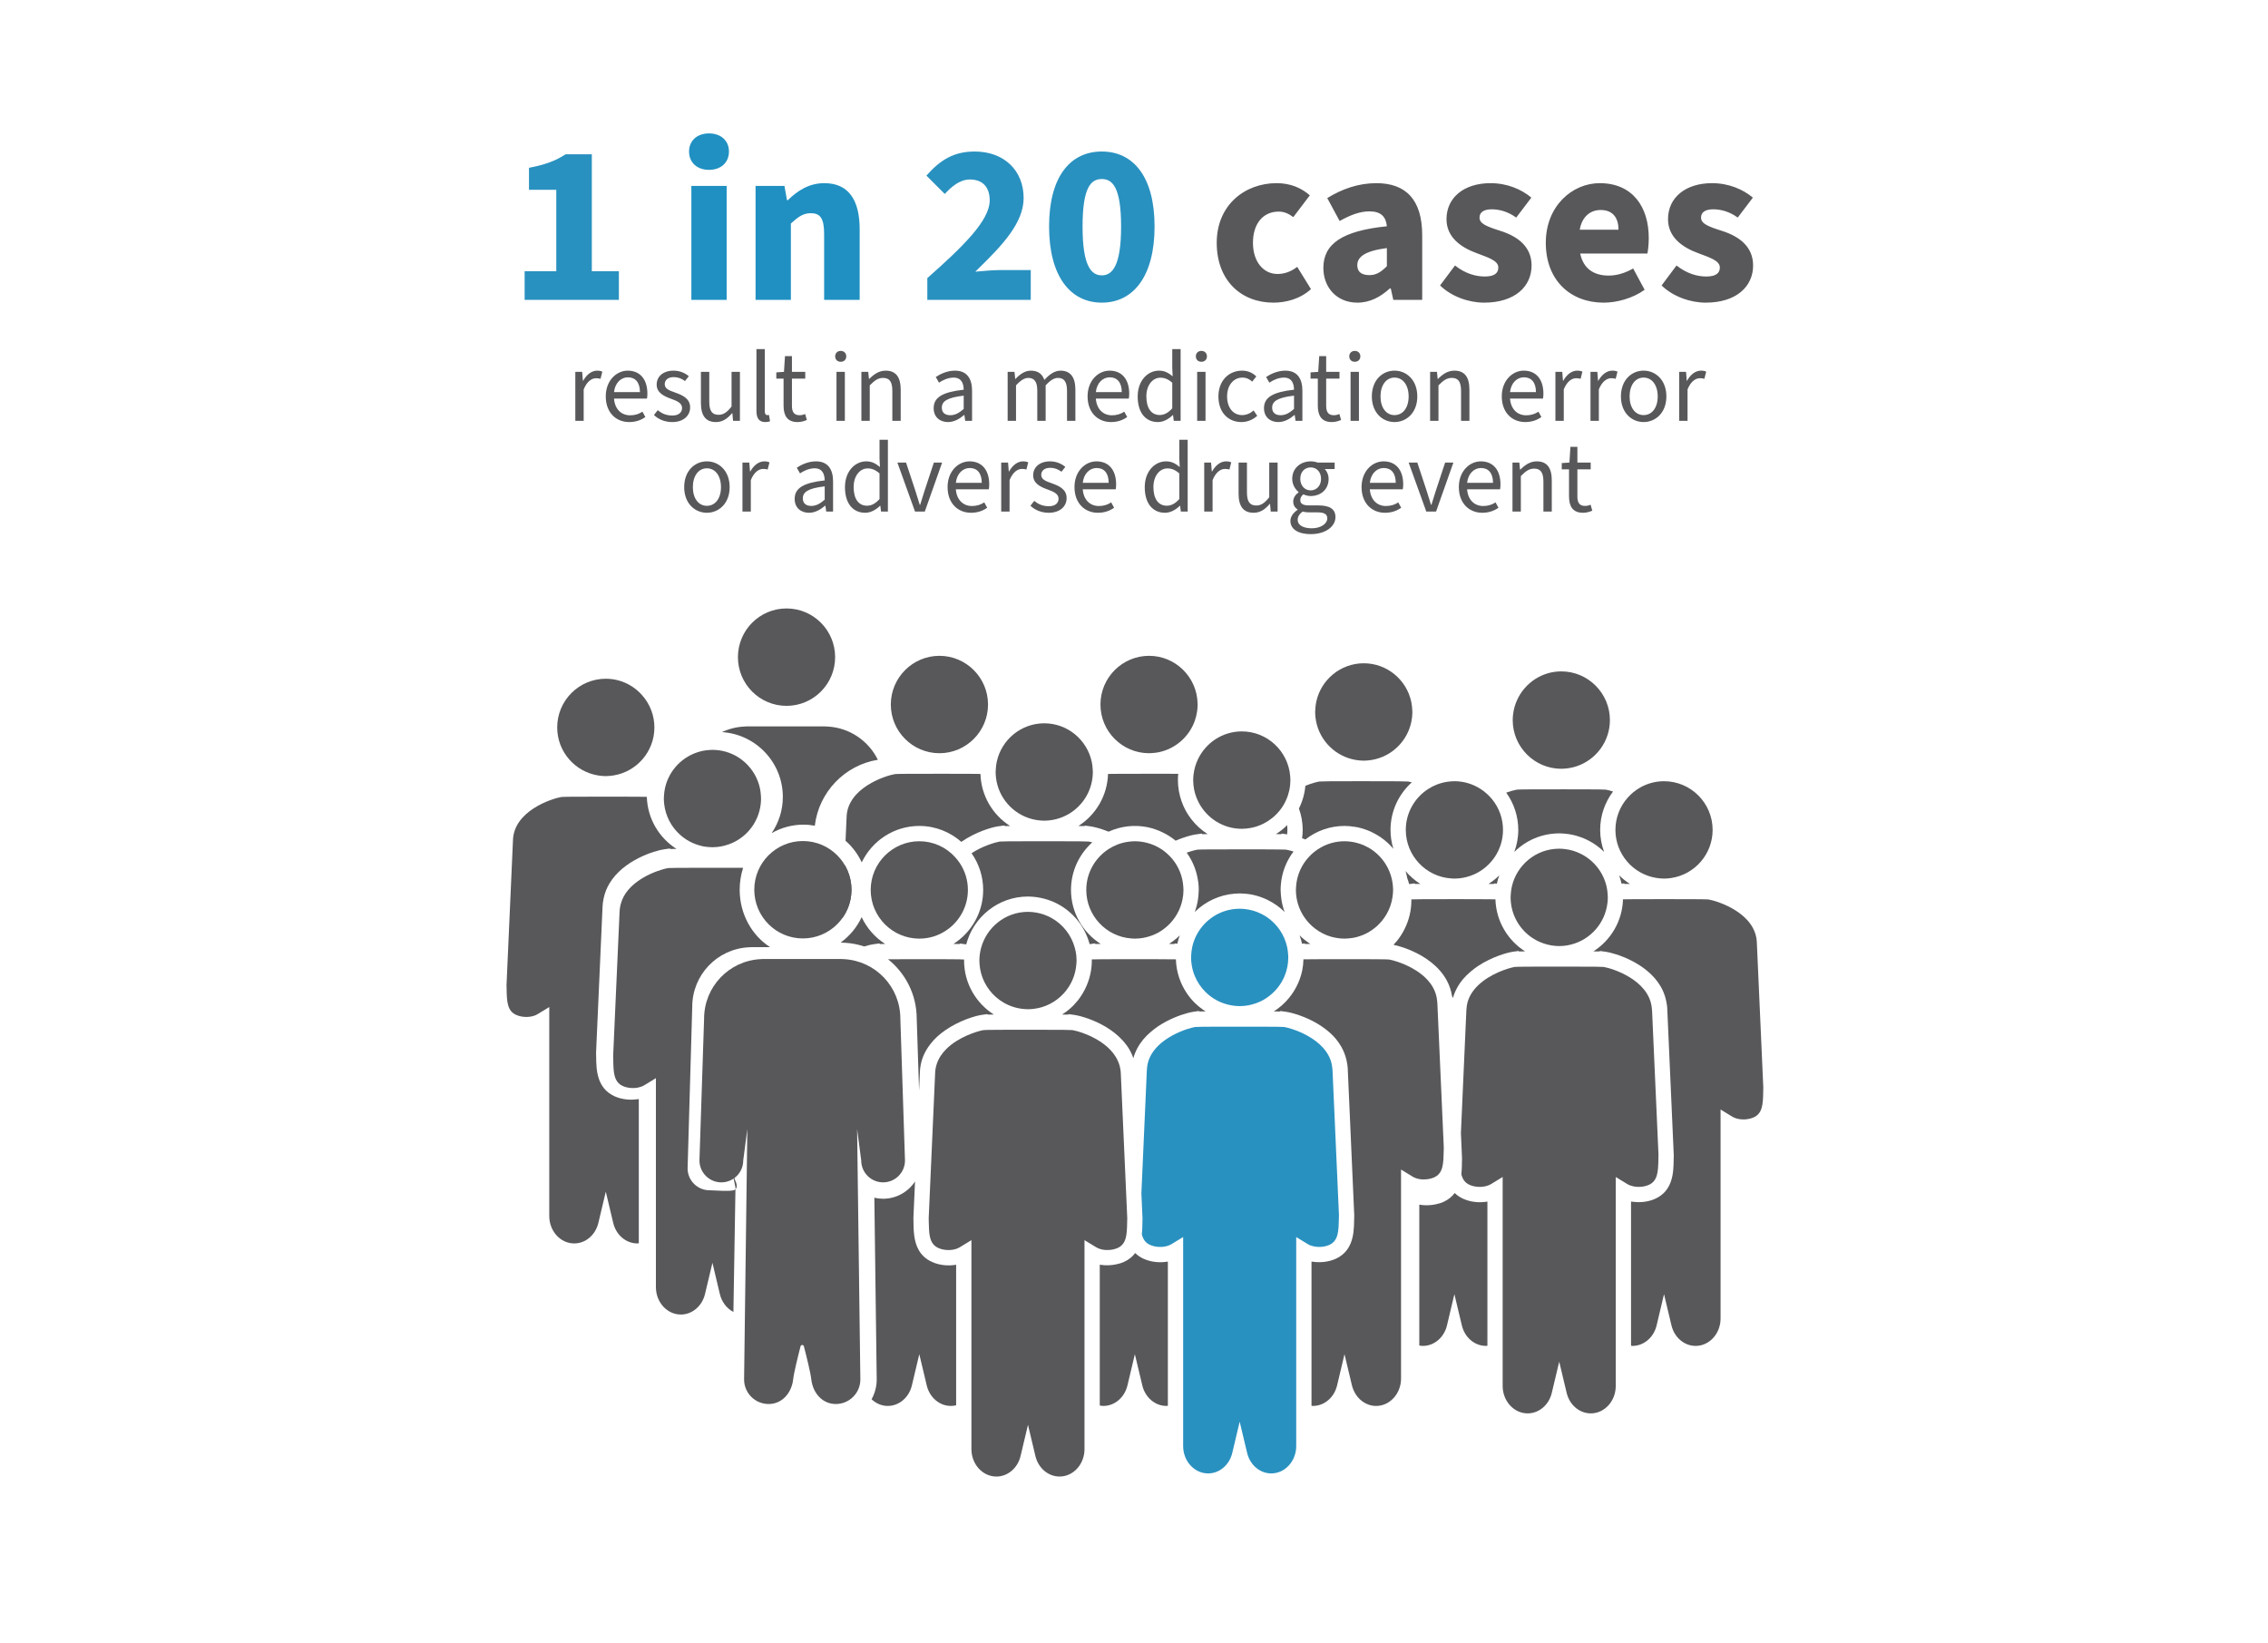<svg width="900" height="652" viewBox="0 0 900 652" xmlns="http://www.w3.org/2000/svg" xmlns:xlink="http://www.w3.org/1999/xlink"><title>Artboard Copy</title><desc>Created with Sketch.</desc><defs><path id="a" d="M.545.414h126.05v73.357h-126.05z"/></defs><g fill="none"><path fill="#fff" d="M0 0h900v652h-900z"/><g><path d="M290.696 334.436c-1.038.473-2.125.857-3.255 1.143-.928.237-1.87.42-2.842.513l-.216.016-.298.016c-.455.028-.909.066-1.373.066-.462 0-.909-.038-1.361-.067l-.299-.016c-.724-.056-1.445-.157-2.158-.296-.306-.066-.602-.154-.903-.23-3.028-.766-5.823-2.262-8.141-4.356-3.5-3.141-5.732-7.451-6.279-12.122-.083-.734-.139-1.476-.139-2.232 0-.35.031-.688.052-1.036.055-1.031.18-2.055.389-3.042 1.571-7.229 7.127-12.931 14.313-14.687l.494-.125c.831-.177 1.69-.295 2.555-.357l.464-.025c.335-.017.672-.053 1.014-.053.525 0 1.039.039 1.555.08l.466.031c8.323.871 15.074 7.056 16.823 15.099.218 1.002.337 2.033.397 3.082.016.345.05.685.05 1.034 0 .759-.053 1.505-.139 2.238-.776 6.715-5.014 12.53-11.166 15.329" fill="#58585B"/><g transform="translate(201 236) translate(278.429)"><mask id="b"><use xlink:href="#a"/></mask><path d="M38.33 69.443c2.188-.766 4.039-1.218 5.127-1.368l2.5-.348.078.245c.58-.011 1.287-.019 2.168-.028-6.881-4.378-11.505-11.972-11.766-20.663-2.049-.047-6.635-.063-16.281-.063-12.73 0-16.669.027-17.553.121l-.179.019c-.295.052-.586.114-.878.185-.218 1.403-.553 2.784-1.002 4.13 3.875-2.296 8.299-3.511 12.804-3.514 12.571 0 23.005 9.234 24.981 21.285m-18.174-30.379c10.632 0 19.279-8.668 19.279-19.324 0-10.655-8.647-19.326-19.279-19.326-10.636 0-19.288 8.671-19.288 19.326 0 10.655 8.652 19.324 19.288 19.324m83.188 8.154c-9.655 0-14.246.014-16.295.064-.255 8.691-4.884 16.285-11.762 20.665 1.053.006 1.867.019 2.494.028l.1-.188 2.16.288c1.492.207 4.188.884 7.241 2.116 8.813-4.024 19.155-2.632 26.591 3.58 3.417-1.481 6.447-2.265 7.978-2.476l2.492-.351.085.246c.578-.009 1.285-.019 2.166-.024-7.08-4.513-11.803-12.418-11.803-21.428 0-.846.045-1.68.121-2.506-2.654-.013-6.364-.014-11.569-.014m0-8.154c10.627 0 19.279-8.668 19.279-19.324 0-10.655-8.652-19.326-19.279-19.326-10.639 0-19.293 8.671-19.293 19.326 0 10.655 8.654 19.324 19.293 19.324" fill="#58585B" mask="url(#b)"/></g><path d="M542.907 309.992h-3.472c-.904 0-1.773 0-2.592.003-8.52.005-12.382.027-13.213.119l-.185.019c-1.066.188-3.1.734-5.439 1.677-.277 3.139-1.144 6.197-2.553 9.017.947 2.66 1.489 5.508 1.489 8.489 0 1.119-.096 2.213-.24 3.298.425.152.862.323 1.304.497 4.429-3.478 9.901-5.37 15.533-5.37 1.404 0 2.768.144 4.113.365.324.053.655.083.976.147 1.016.216 2.017.497 3 .837.735.248 1.459.527 2.163.842.279.122.539.26.815.395 3.205 1.567 6.039 3.776 8.315 6.483-.748-2.428-1.127-4.955-1.127-7.494 0-7.497 3.277-14.226 8.451-18.878-.528-.138-1.005-.249-1.348-.307l-.172-.017c-.839-.091-4.699-.114-13.219-.119-.823-.003-1.687-.003-2.599-.003m-6.458-8.766c.998.251 2.014.434 3.056.527l.299.016c.453.031.912.071 1.371.071.462 0 .914-.039 1.365-.072l.296-.014c1.031-.092 2.056-.268 3.058-.525 7.649-1.94 13.497-8.459 14.426-16.478.083-.735.135-1.476.135-2.234 0-.35-.025-.69-.049-1.033-.049-1.024-.18-2.042-.392-3.045-1.868-8.704-9.6-15.246-18.84-15.246-9.226 0-16.953 6.527-18.837 15.212-.216 1.014-.348 2.044-.395 3.08-.022.345-.056.683-.056 1.034 0 .755.058 1.502.141 2.237.929 8.013 6.77 14.531 14.418 16.472" fill="#58585B"/><path d="M561.348 350.527l.082.245c.724-.014 1.448-.022 2.171-.025-2.197-1.395-4.172-3.116-5.853-5.103.29.911.506 1.848.683 2.804.288.777.542 1.571.755 2.378l2.161-.296v-.002z" fill="#58585B"/><path d="M637.28 313.351l-.155-.016c-.713-.078-3.379-.11-10.892-.119-.928-.003-1.94-.003-3.027-.003l-3.034-.002h-.599c-12.734 0-16.668.03-17.549.121l-.179.022c-.859.147-2.359.538-4.136 1.176 3.105 4.306 4.779 9.478 4.782 14.787 0 3.077-.58 6.016-1.588 8.746 4.586-4.55 10.886-7.368 17.837-7.368.745 0 1.483.047 2.215.111 1.034.091 2.055.235 3.05.448 1.055.223 2.075.533 3.072.881 3.564 1.241 6.803 3.265 9.481 5.923-1.036-2.798-1.569-5.759-1.575-8.741 0-5.721 1.915-10.987 5.111-15.235-1.19-.376-2.179-.621-2.815-.73m-36.835-30c-.103.79-.16 1.588-.165 2.386 0 10.654 8.657 19.32 19.293 19.32l.238-.009c1.013-.017 2.024-.113 3.019-.288 1.02-.172 2.022-.428 2.998-.765 7.567-2.611 13.025-9.801 13.025-18.257 0-10.658-8.652-19.326-19.279-19.326-7.696 0-14.328 4.544-17.422 11.082-.437.928-.813 1.887-1.1 2.886-.279.973-.483 1.967-.608 2.973" fill="#58585B"/><path d="M593.981 350.679c.245-1.146.588-2.252.986-3.334-1.303 1.284-2.74 2.425-4.287 3.401.887.008 1.6.016 2.177.027l.078-.234 1.045.139zm50.553-.152l.083.246c.578-.013 1.29-.02 2.172-.027-1.549-.978-2.986-2.121-4.288-3.406.397 1.082.738 2.188.987 3.332l1.045-.146z" fill="#58585B"/><path d="M678.049 356.93l-.166-.014c-.807-.088-4.147-.116-14.246-.122h-6.055c-7.785.003-11.699.019-13.534.064-.262 8.69-4.889 16.285-11.765 20.663 1.045.006 1.862.016 2.492.031l.092-.194 2.166.293c3.959.549 16.312 4.31 21.856 13.605 1.066 1.787 1.832 3.735 2.271 5.77.262 1.213.455 2.472.481 3.826l.063 1.486 2.487 56.086c-.014.433-.024.867-.027 1.301l-.009.412c-.069 4.893-.174 12.323-7.356 15.563-2.671 1.199-5.839 1.569-8.734 1.18-.276-.033-.564-.036-.829-.088v57.215l.56.064c4.511 0 8.451-3.345 9.588-8.135l2.944-12.406 2.953 12.404c1.139 4.79 5.085 8.136 9.585 8.136 5.456 0 9.898-4.881 9.898-10.879v-82.922l4.607 2.812c2.234 1.368 5.837 1.513 8.545.301 3.393-1.531 3.701-5.005 3.768-10.129l.009-.417c.005-.444.014-.882.03-1.321l-2.549-57.246c-.227-11.876-15.464-16.704-19.125-17.34m-20.85-8.574c.997.166 2.013.27 3.052.276l.08.005c1.006 0 1.98-.1 2.937-.246 9.238-1.426 16.346-9.423 16.346-19.075 0-10.655-8.652-19.321-19.284-19.321-3.371 0-6.547.878-9.306 2.411-.991.547-1.925 1.182-2.801 1.892-.829.677-1.6 1.422-2.307 2.226-3.138 3.522-4.871 8.075-4.871 12.793 0 9.585 7.006 17.538 16.154 19.041" fill="#58585B"/><path d="M637.882 358.325c.083-.732.141-1.476.141-2.234 0-.348-.036-.688-.052-1.031-.05-1.024-.179-2.044-.389-3.047-1.243-5.707-4.995-10.549-10.212-13.174-.991-.503-2.02-.922-3.083-1.246-.998-.298-2.02-.514-3.053-.646-.826-.114-1.66-.176-2.494-.182-9.23 0-16.955 6.527-18.839 15.212-.218 1-.345 2.031-.403 3.083-.016.345-.049.683-.049 1.031 0 .76.053 1.505.139 2.241.665 5.702 3.832 10.812 8.643 13.944 1.776 1.155 3.727 2.008 5.779 2.525.989.252 2.011.436 3.055.528l.293.016c.461.031.912.067 1.379.067.459 0 .909-.036 1.364-.067l.296-.016.585-.06c.834-.102 1.66-.259 2.476-.466 7.652-1.939 13.487-8.461 14.418-16.48h.003zm-57.415 30.32c.95-1.121 1.992-2.157 3.116-3.099.948-.809 1.945-1.561 2.983-2.251 5.486-3.61 11.497-5.315 13.882-5.646l2.155-.299.103.201c.625-.013 1.439-.022 2.489-.03-6.879-4.378-11.509-11.973-11.771-20.665-1.345-.03-3.793-.045-8.03-.056l-3.033-.003h-.799l-2.232-.003h-3.837c-10.024.003-14.058.025-15.458.091l.028.447c0 3.984-.948 7.748-2.592 11.108-.839 1.73-1.868 3.361-3.072 4.861-.451.555-.928 1.086-1.426 1.602 1.149.238 2.65.654 4.332 1.238.961.34 1.975.741 3.027 1.207 5.031 2.224 10.713 5.972 13.801 11.743 1.03 1.9 1.726 3.961 2.06 6.096.119.288.251.569.351.871.226-.809.492-1.585.81-2.331.726-1.701 1.682-3.292 2.843-4.729l.27-.353zm.21 87.061c-1.266-.56-2.423-1.339-3.418-2.299-1.05 1.404-2.484 2.633-4.48 3.533-1 .448-2.075.746-3.177.972-1.017.21-2.053.324-3.091.346-1.024.031-2.047-.036-3.056-.201l-.243-.028v55.886c.459.071.918.157 1.403.157 4.508 0 8.444-3.345 9.582-8.135l2.942-12.398 2.959 12.395c1.136 4.792 5.078 8.136 9.585 8.136l.558-.063v-57.213c-3.11.588-6.65.213-9.563-1.088zm9.248-160.82c-.798-.71-1.655-1.354-2.56-1.923-3.058-1.936-6.6-2.966-10.218-2.97-.981.006-1.958.089-2.925.246-1.39.213-2.729.572-4.011 1.069-1.166.448-2.271 1.009-3.313 1.669-5.423 3.425-9.045 9.456-9.045 16.339 0 10.218 7.97 18.589 18.009 19.255.422.028.851.066 1.285.066.589 0 1.168-.034 1.748-.088l.066-.005c1.025-.094 2.02-.288 2.994-.539l.016-.005c1.03-.266 2.03-.608 2.984-1.034 6.751-3.011 11.475-9.782 11.475-17.649.002-4.439-1.531-8.743-4.339-12.183-.658-.809-1.39-1.552-2.166-2.248zm-79.133 16.193c.052-.58.088-1.169.088-1.763 0-.647-.036-1.282-.097-1.911-1.345 1.361-2.842 2.563-4.462 3.583.882.006 1.599.016 2.177.025l.075-.234 2.219.299z" fill="#58585B"/><path d="M294.23 344.361l.664.004c-.887 2.724-1.368 5.649-1.368 8.693 0 9.649 4.825 18.099 12.052 22.775l-7.311-.001c-.437 0-.87.024-1.295.069-12.414.704-22.271 10.983-22.271 23.596l-1.842 64.108c-.003 4.803 3.884 8.699 8.687 8.704 1.625-.002 8.644.629 9.944-.148l.286-.202.073-.067-.808 48.701c-2.603-1.341-4.62-3.9-5.382-7.107l-2.942-12.382-2.951 12.376c-1.147 4.798-5.086 8.141-9.585 8.141-5.459 0-9.898-4.881-9.898-10.878v-82.922l-.832.511-3.034 1.851-.745.455c-.658.403-1.442.688-2.284.873-2.006.445-4.35.282-6.255-.572-2.586-1.169-3.378-3.466-3.638-6.751-.083-1.125-.127-2.254-.132-3.382l-.008-.417-.013-.466-.024-.854.208-4.755 2.122-47.545.135-3.138.086-1.809c.003-.491.077-.948.135-1.415 1.155-9.143 11.353-13.751 16.641-15.335.773-.238 1.558-.436 2.351-.589l.163-.014.517-.034c.564-.024 1.516-.041 3.03-.058 1.97-.014 4.884-.026 9.173-.031l9.169-.001c2.994.005 5.335.008 7.18.017zm-3.501 121.549l.059.159c.871 2.289 2.338 4.543 1.107 5.78l-.046.043.012-.726-1.132-5.256zm-.496-2.305l.496 2.305-.018-.049c-.277-.763-.477-1.527-.478-2.256z" fill="#58585B"/><path d="M654.316 470.158c3.401-1.533 3.705-5.003 3.776-10.129l.006-.418c.006-.445.014-.882.038-1.32l-2.332-52.304-.138-3.132-.082-1.812c-.014-.487-.083-.947-.143-1.414-1.362-10.837-15.483-15.32-18.995-15.925l-.149-.017c-.803-.082-3.925-.111-13.232-.119-.812-.003-1.69-.003-2.599-.003h-3.466c-.914 0-1.792 0-2.602.003-1.138 0-2.172 0-3.135.005l-3.031.006c-1.011.003-2.022.009-3.033.016-2.445.017-3.583.05-4.014.094l-.174.017c-2.422.423-9.801 2.663-14.649 7.464-2.006 1.984-3.575 4.403-4.185 7.321-.125.632-.205 1.287-.24 1.961l-.05.447-.047 1.201-.149 3.309-1.967 44.26.121 2.608.276 6.251.05 1.135-.036 1.301-.008.411c-.006.497-.011 1.027-.028 1.567-.03.961-.082 1.973-.197 3.013.476 1.939 1.398 3.371 3.254 4.205 2.453 1.1 5.68 1.067 7.914.017.21-.102.428-.199.616-.313l2.418-1.48 2.193-1.342v82.926c0 5.997 4.447 10.878 9.908 10.878 4.505 0 8.447-3.346 9.586-8.135l2.948-12.381 2.95 12.378c1.143 4.792 5.08 8.138 9.583 8.138 5.459 0 9.898-4.881 9.898-10.878v-82.922l.834.506 3.027 1.853.746.455c.658.4 1.451.685 2.29.871 2.005.445 4.348.276 6.249-.574" fill="#58585B"/><path d="M372.792 298.886c10.63 0 19.279-8.668 19.279-19.324 0-10.652-8.649-19.323-19.279-19.323-10.636 0-19.292 8.671-19.292 19.323 0 10.655 8.655 19.324 19.292 19.324m89.657 8.158c-.929 0-1.95 0-3.031-.003h-3.439c-9.655 0-14.248.013-16.287.063-.26 8.69-4.889 16.285-11.766 20.665 1.053.009 1.868.019 2.495.031l.092-.191 2.168.29c1.489.205 4.185.882 7.237 2.118 4.856-2.219 10.293-2.835 15.522-1.76 1.03.21 2.019.505 3 .835 1.025.345 2.017.762 2.975 1.235 1.824.882 3.536 1.98 5.1 3.266.986-.428 1.987-.815 3.006-1.163.962-.337 1.94-.633 2.929-.889.813-.204 1.52-.353 2.039-.423l2.492-.348.08.241c.582-.011 1.293-.019 2.174-.024-2.472-1.572-4.657-3.561-6.455-5.875-.813-1.039-1.542-2.139-2.187-3.292-.661-1.212-1.227-2.473-1.687-3.774-.973-2.724-1.473-5.596-1.481-8.487 0-.846.047-1.68.125-2.508-1.392-.002-3.067-.008-5.103-.008m-6.47-8.158c.284 0 .56-.03.846-.044 1.034-.036 2.064-.157 3.077-.361 6.574-1.4 11.953-6.102 14.216-12.429.426-1.201.737-2.455.92-3.751.132-.898.218-1.806.218-2.74l-.025-.561c-.303-10.392-8.812-18.762-19.252-18.762-10.639 0-19.29 8.671-19.29 19.323 0 10.655 8.65 19.324 19.29 19.324" fill="#58585B"/><path d="M466.069 374.596l.072-.235 1.042.139.219-.848c.212-.846.469-1.676.771-2.484-.832.818-1.724 1.564-2.655 2.266-.528.4-1.067.781-1.632 1.133.887.008 1.599.016 2.182.028zm50.624-.097l1.055-.149.082.243c.578-.009 1.284-.019 2.165-.024-1.545-.98-2.983-2.121-4.287-3.404.397 1.08.737 2.19.987 3.334h-.002zm-15.826-37.459h-1.422l-1.611-.003h-1.426c-.945-.003-1.955-.003-3.031-.003h-.597c-12.732 0-16.671.03-17.55.121l-.18.02c-.262.047-.589.121-.956.207-.782.188-1.798.486-2.931.884l-.246.086c2.218 3.086 3.71 6.63 4.368 10.373.108.607.215 1.216.282 1.834.082.853.125 1.708.125 2.582l-.033.674c-.028 1.019-.119 2.033-.27 3.041-.249 1.716-.679 3.403-1.279 5.03 2.139-2.116 4.638-3.837 7.379-5.078 2.638-1.205 5.464-1.945 8.354-2.183.696-.06 1.392-.107 2.1-.107.596 0 1.177.047 1.76.088l.462.025c.972.083 1.928.21 2.865.404l.182.042c.959.207 1.9.48 2.821.788l.248.094c.721.254 1.433.533 2.121.851l.607.29c2.508 1.226 4.799 2.835 6.76 4.784-.597-1.621-1.024-3.298-1.273-5.006-.154-1.008-.246-2.027-.276-3.047l-.036-.69c0-.839.049-1.663.129-2.475.088-.904.218-1.796.4-2.672.76-3.663 2.328-7.11 4.589-10.089-.348-.111-.691-.216-1-.303-.745-.207-1.364-.351-1.813-.428l-.158-.016c-.367-.03-.734-.049-1.1-.053-.994-.025-2.649-.042-5.332-.055-.892-.003-1.897-.008-3.031-.009zm-27.216-29.865c-.102.784-.166 1.577-.166 2.384 0 .646.041 1.284.102 1.912.238 2.436.945 4.803 2.082 6.97 3.218 6.193 9.674 10.439 17.111 10.439l.234-.011c1.014-.014 2.022-.11 3.02-.287.752-.125 1.487-.29 2.199-.502.27-.078.538-.172.803-.266.796-.273 1.563-.6 2.309-.972 1.179-.586 2.295-1.293 3.328-2.108 1.552-1.219 2.915-2.665 4.034-4.304 1.005-1.486 1.801-3.103 2.365-4.806.204-.607.376-1.232.514-1.865.171-.77.304-1.552.378-2.353.061-.611.097-1.226.097-1.848 0-.533-.041-1.058-.083-1.583-.804-9.914-9.103-17.745-19.197-17.745-7.69 0-14.321 4.545-17.42 11.082-.881 1.85-1.458 3.829-1.708 5.862zm-92.716 67.235l2.161.288.324.058c2.84-10.912 12.734-19.002 24.506-19.002 1.05 0 2.085.085 3.111.21l.622.094c1.882.285 3.73.779 5.506 1.469l.486.179c7.274 3.061 12.718 9.32 14.743 16.945l2.158-.301.086.241 2.169-.024c-7.085-4.506-11.807-12.418-11.807-21.428 0-7.497 3.279-14.226 8.447-18.879-.525-.136-1.002-.249-1.346-.307l-.172-.017c-.839-.088-4.694-.114-13.215-.118-.824-.003-1.69-.003-2.6-.003h-3.467c-.909 0-1.779 0-2.6.003-8.522.003-12.381.025-13.207.118l-.188.02c-1.886.329-6.76 1.754-11.114 4.619 3.002 4.262 4.613 9.348 4.611 14.561 0 9.013-4.723 16.923-11.801 21.431 1.044.009 1.862.019 2.492.031l.094-.191v.002zm28.726-49.361c.992.251 2.011.434 3.056.525l.295.016c.455.031.909.071 1.375.071.459 0 .912-.039 1.364-.071l.295-.016c1.033-.091 2.056-.266 3.061-.524 7.652-1.939 13.494-8.458 14.423-16.478.083-.737.139-1.476.139-2.235 0-.348-.034-.69-.052-1.031-.047-1.025-.177-2.044-.389-3.049-1.875-8.699-9.605-15.243-18.842-15.243-9.229 0-16.95 6.525-18.839 15.21-.219.998-.345 2.03-.397 3.082-.022.343-.056.683-.056 1.031 0 .76.06 1.505.139 2.238.929 8.016 6.774 14.531 14.426 16.473z" fill="#58585B"/><path d="M507.113 400.211c-.533.397-1.066.774-1.621 1.133 1.041.006 1.857.014 2.487.03l.094-.191 2.163.29c1.193.165 3.169.635 5.476 1.445 2.176.768 4.284 1.716 6.301 2.835 1.022.569 2.041 1.216 3.034 1.923 1.049.74 2.069 1.545 3.033 2.442.721.674 1.412 1.393 2.055 2.163.726.867 1.37 1.809 1.956 2.796l.299.517c.378.685.715 1.4 1.014 2.149.398.981.721 2.014.959 3.105.262 1.212.455 2.47.483 3.824l.066 1.489.02.469.621 13.991.094 2.111.18 4.05 1.536 34.693.036.766c-.02.522-.028.911-.036 1.304l-.009.414c-.006.908-.031 1.815-.074 2.721-.074 1.39-.226 2.857-.561 4.31-.777 3.379-2.563 6.657-6.715 8.531-2.671 1.194-5.837 1.566-8.737 1.182-.277-.034-.56-.042-.831-.091v57.215l.564.064c4.508 0 8.448-3.346 9.586-8.133l2.945-12.409 1.092 4.585 1.861 7.821c.155.652.373 1.27.629 1.864 1.605 3.765 5.066 6.273 8.955 6.273 5.458 0 9.9-4.882 9.9-10.876v-82.926l4.605 2.818c.854.519 1.908.861 3.033 1.017.984.136 2.02.124 3.033-.027.853-.118 1.69-.35 2.481-.694.207-.091.361-.215.55-.324.18-.102.376-.197.539-.317 1.064-.784 1.694-1.867 2.074-3.223.268-.948.417-2.036.494-3.251.066-1.003.102-2.009.11-3.016l.014-.417c.008-.444.016-.882.031-1.321l-2.318-52.016-.136-3.069-.097-2.161c-.008-.337-.066-.65-.097-.981l-.025-.241c-.585-5.262-4.135-9.053-8.105-11.627-.605-.392-1.213-.748-1.824-1.085-.984-.542-1.992-1.033-3.025-1.475-.994-.422-2.006-.801-3.033-1.136-1.284-.417-2.348-.676-3.019-.793l-.166-.014c-.542-.058-2.224-.092-6.317-.105-1.321-.006-2.892-.013-4.762-.014-.931 0-1.95 0-3.033-.003h-8.896c-1.102.003-2.116.003-3.033.009h-.401c-.976 0-1.853.005-2.632.008-2.304.011-3.818.022-4.77.045-.033 1.448-.188 2.89-.467 4.31-.956 4.655-3.204 8.947-6.481 12.387-.981 1.033-2.045 1.98-3.185 2.835m7.139-47.072c.005 1.9.285 3.79.831 5.61 1.208 3.936 3.636 7.382 6.933 9.846 1.831 1.379 3.892 2.42 6.091 3.072.751.219 1.519.386 2.301.511.298.052.591.107.89.139.705.082 1.426.133 2.161.136l.082.005.809-.039.033-.002c.71-.033 1.406-.1 2.094-.204.298-.049.602-.082.893-.143l.089-.016c.821-.177 1.63-.409 2.422-.691.299-.105.6-.21.889-.324.676-.279 1.335-.582 1.972-.929.219-.118.426-.26.638-.386 3.851-2.304 6.782-5.871 8.298-10.096.428-1.199.745-2.455.926-3.751.13-.897.215-1.807.215-2.74l-.022-.563c-.183-6.129-3.257-11.809-8.288-15.313l-.205-.147-.196-.124c-.881-.578-1.806-1.082-2.766-1.509l-.337-.158c-.862-.356-1.746-.647-2.649-.875l-.429-.11c-1.436-.343-2.906-.519-4.384-.525-3.378 0-6.542.878-9.31 2.411-.987.549-1.925 1.182-2.799 1.89-.831.674-1.599 1.426-2.307 2.227-1.317 1.487-2.417 3.172-3.227 5.017-.915 2.089-1.453 4.324-1.585 6.6-.025.392-.061.779-.061 1.176" fill="#58585B"/><path d="M380.931 342.58c-.569-.868-1.208-1.688-1.912-2.453-3.63-4.02-8.795-6.315-14.213-6.312-10.633 0-19.288 8.668-19.288 19.323 0 10.652 8.655 19.32 19.288 19.32 2.006 0 3.942-.31 5.76-.879 1.064-.34 2.099-.773 3.088-1.295 1.113-.578 2.157-1.257 3.13-2.031 4.44-3.542 7.303-8.997 7.303-15.114 0-3.897-1.166-7.522-3.155-10.558" fill="#58585B"/><path d="M427.605 397.121c-.994 1.223-2.097 2.354-3.298 3.375-.9.763-1.848 1.453-2.84 2.085 1.05.008 1.862.019 2.492.031l.092-.188 2.169.285c.35.049.781.13 1.257.23.853.182 1.881.451 3.028.815.94.296 1.967.671 3.031 1.1 4.524 1.837 9.81 4.937 13.353 9.688l.502.658c.94 1.378 1.718 2.89 2.304 4.536l.055.141c.219-.807.492-1.585.81-2.331.724-1.702 1.682-3.293 2.846-4.73l.266-.351c.945-1.122 1.987-2.158 3.116-3.097.948-.809 1.942-1.563 2.98-2.254 4.042-2.658 8.359-4.279 11.312-5.08.845-.24 1.702-.428 2.569-.564l.464-.063 1.696-.237.099.202 1.237-.019c.375-.008.788-.011 1.248-.011-.423-.271-.84-.556-1.248-.854-1.075-.768-2.089-1.619-3.031-2.545-1.121-1.116-2.135-2.332-3.033-3.635-2.768-4.017-4.315-8.751-4.45-13.629-1.346-.031-3.795-.05-8.039-.058-.915-.005-1.931-.005-3.03-.006h-7.16c-9.815 0-13.773.027-15.157.089l.019.444c0 3.989-.945 7.751-2.589 11.113-.837 1.73-1.868 3.361-3.072 4.859m15.205 104.613c-1.025.21-2.053.323-3.094.345-1.022.031-2.044-.036-3.053-.199l-.243-.028v55.884c.461.072.917.157 1.4.157 4.508 0 8.444-3.345 9.583-8.135l2.944-12.398 2.956 12.395c1.138 4.792 5.083 8.138 9.578 8.138.197 0 .373-.05.558-.063v-57.213l-.34.038c-3.02.502-6.408.129-9.21-1.127-1.268-.558-2.425-1.337-3.42-2.298-1.053 1.403-2.487 2.633-4.483 3.533-1 .447-2.085.745-3.176.972m26.734-146.776c.052-.6.089-1.207.089-1.82 0-.459-.038-.908-.069-1.356-.27-3.962-1.76-7.745-4.266-10.826-.658-.812-1.387-1.555-2.166-2.248-.636-.575-1.31-1.107-2.016-1.592l-.544-.332c-1.665-1.063-3.489-1.851-5.404-2.335-1.571-.414-3.188-.627-4.812-.633-.998 0-1.967.099-2.926.246-1.389.213-2.735.572-4.009 1.067-1.155.447-2.265 1.006-3.312 1.669-5.426 3.423-9.042 9.458-9.042 16.34 0 10.144 7.848 18.47 17.776 19.245l.226.013c.425.027.853.064 1.287.064.514 0 1.022-.038 1.536-.077l.213-.011.066-.006c.969-.089 1.912-.266 2.834-.5l.157-.039.016-.003c1.02-.263 2.02-.61 2.986-1.034.473-.212.944-.431 1.395-.677.898-.5 1.754-1.069 2.563-1.704 3.257-2.522 5.624-6.016 6.76-9.975.321-1.122.55-2.281.665-3.476" fill="#58585B"/><path d="M520.091 494.206c.373.143.77.254 1.179.35 2.006.445 4.348.277 6.259-.575.406-.185.768-.4 1.092-.643 1.058-.784 1.688-1.867 2.069-3.221.271-.948.415-2.038.494-3.252.063-.931.097-1.926.113-3.011l.009-.42c.008-.445.016-.884.031-1.324l-1.484-33.285-.147-3.39-.183-4.077-.514-11.545-.141-3.135-.078-1.809c-.014-.492-.083-.948-.143-1.417-.1-.886-.29-1.76-.564-2.61-.658-1.917-1.727-3.596-3.034-5.056-.92-1.014-1.934-1.937-3.033-2.752-1.042-.777-2.136-1.478-3.276-2.102-.983-.541-1.994-1.033-3.025-1.473-.995-.423-2.006-.803-3.034-1.139-1.285-.417-2.351-.676-3.022-.792l-.157-.016c-.759-.077-3.624-.11-11.861-.122h-10.03l-3.138.006c-2.022 0-4.044.008-6.066.024l-1.26.013c-1.594.017-2.406.045-2.752.082l-.174.019-.107.02c-.696.129-1.752.387-3.03.806-3.32 1.082-8.055 3.212-11.517 6.638-2.002 1.984-3.572 4.401-4.179 7.321-.13.627-.208 1.284-.246 1.959l-.042.448-.056 1.201-.144 3.307-.571 12.956-.166 3.65-.144 3.26-1.082 24.39.116 2.61.274 6.252.053 1.132c-.02.519-.03.909-.036 1.301l-.009.414c-.005.495-.017 1.024-.028 1.567-.025.958-.082 1.975-.196 3.013.48 1.937 1.395 3.368 3.255 4.207 2.039.911 4.63 1.049 6.732.456.417-.116.809-.268 1.18-.445.215-.097.426-.196.614-.31l1.238-.757 1.179-.721 1.853-1.133.342-.213v82.929c0 5.998 4.447 10.876 9.909 10.876 4.508 0 8.45-3.345 9.586-8.135l2.942-12.381 2.955 12.378c1.141 4.793 5.083 8.138 9.583 8.138 5.458 0 9.898-4.878 9.898-10.876v-82.923l.829.509 1.854 1.133 1.182.718.741.455c.337.207.719.376 1.108.527m-10.382-106.782c.513-1.21.898-2.486 1.157-3.806.212-1.099.324-2.215.34-3.335l.02-.37c0-.35-.034-.688-.05-1.031-.052-1.025-.183-2.044-.393-3.049-1.052-4.873-3.945-9.154-8.075-11.95-.674-.455-1.392-.853-2.127-1.226-.989-.506-2.02-.923-3.083-1.246-.243-.074-.492-.125-.737-.188-.765-.201-1.541-.351-2.324-.456-.826-.114-1.658-.174-2.491-.18-5.937 0-11.259 2.707-14.799 6.953-1.992 2.387-3.381 5.219-4.044 8.257-.212 1.016-.343 2.047-.397 3.085-.017.345-.049.682-.049 1.031 0 .757.052 1.502.139 2.238.204 1.788.655 3.505 1.317 5.111.991 2.397 2.45 4.571 4.295 6.393 2.44 2.412 5.481 4.127 8.809 4.967.991.251 2.013.436 3.056.525l.299.016c.455.033.909.071 1.373.071l.122-.006c.418-.003.831-.034 1.24-.063l.301-.017.588-.058c.831-.105 1.657-.26 2.47-.464.547-.141 1.088-.303 1.622-.487l.332-.125c.87-.321 1.723-.69 2.53-1.13.903-.491 1.745-1.066 2.549-1.693 2.613-2.02 4.702-4.68 6.009-7.766" fill="#2991C0"/><path d="M390.201 408.766c-2.422.425-9.795 2.66-14.646 7.458-.846.829-1.599 1.748-2.251 2.737-.676 1.022-1.212 2.129-1.591 3.293-.395 1.197-.608 2.447-.633 3.707l-2.356 53.067-.196 4.353v.016l.016.682c.008.343.019.683.019 1.031.013.981.045 1.881.096 2.738.21 3.605.929 6.129 3.685 7.373 2.68 1.201 6.298 1.069 8.527-.299l4.614-2.823v82.931c0 5.997 4.445 10.879 9.908 10.879 4.505 0 8.447-3.35 9.586-8.136l2.947-12.386 2.948 12.382c1.143 4.79 5.085 8.139 9.583 8.139 5.461 0 9.898-4.882 9.898-10.879v-82.925l4.614 2.813c.539.335 1.172.594 1.845.776.947.263 1.991.365 3.033.326 1.034-.033 2.056-.224 3.033-.567.207-.074.425-.143.625-.235 2.155-.972 3.063-2.727 3.455-5.183l.013-.067c.149-.98.229-2.067.266-3.263.016-.519.028-1.05.038-1.616l.008-.415c.009-.425.017-.842.036-1.263v-.06l-.447-10.02-2.053-46.075-.052-1.147c-.014-.639-.078-1.276-.191-1.904-.187-1.122-.52-2.213-.994-3.248-1.975-4.398-6.129-7.45-10.047-9.403-.987-.491-2-.936-3.03-1.332-.992-.389-2.003-.729-3.028-1.02-.759-.212-1.389-.359-1.845-.434l-.15-.016c-.777-.08-3.762-.113-12.45-.122h-11.749l-3.028.009c-1.168.003-2.163.009-3.034.014-3.03.019-4.376.049-4.851.099l-.171.019.002-.002zm5.02-13.108c.94.823 1.955 1.555 3.034 2.183 2.472 1.444 5.235 2.317 8.086 2.55.324.031.655.039.987.052l.497.024.102.006c.829 0 1.644-.072 2.442-.171 1.049-.136 2.072-.346 3.058-.644 1.061-.32 2.092-.73 3.083-1.23 2.114-1.058 4.014-2.497 5.607-4.246 2.961-3.224 4.73-7.362 5.019-11.73.033-.433.074-.862.074-1.301 0-.663-.041-1.318-.1-1.962-.111-1.009-.303-2.006-.569-2.986-1.328-4.992-4.592-9.248-9.072-11.818l-.11-.066c-.95-.534-1.944-.987-2.97-1.353l-.009-.003c-.972-.348-1.973-.618-2.989-.806l-.078-.013c-1.097-.197-2.229-.317-3.384-.317-8.995 0-16.549 6.204-18.674 14.558-.398 1.558-.607 3.157-.618 4.765 0 .542.034 1.067.078 1.596.412 4.984 2.745 9.613 6.505 12.912h.002z" fill="#58585B"/><path d="M335.009 380.603c-.428-.045-.861-.069-1.292-.069h-30.748c-.437 0-.87.024-1.295.069-12.414.704-22.271 10.983-22.271 23.596l-1.842 56.271c-.003 4.803 3.884 8.699 8.687 8.704 4.803-.005 8.691-3.901 8.687-8.704l1.629-12.456-1.29 99.359c0 5.387 4.357 9.755 9.734 9.755 5.376 0 9.122-4.403 9.737-9.754.321-2.809 1.909-9.18 2.942-13.163.18-.677 1.135-.677 1.313 0 1.034 3.981 2.624 10.354 2.945 13.163.611 5.353 4.357 9.754 9.735 9.754 5.376 0 9.734-4.368 9.734-9.754l-1.292-99.361 1.63 12.456c-.005 4.803 3.882 8.697 8.685 8.704 4.801-.005 8.691-3.9 8.687-8.702l-1.842-56.271c0-12.614-9.857-22.893-22.273-23.597zM318.605 372.382c10.65 0 19.285-8.65 19.285-19.326 0-10.669-8.635-19.323-19.285-19.323-10.652 0-19.285 8.652-19.285 19.324 0 10.674 8.633 19.326 19.285 19.326v-.002zM382.57 381.149l.022-.381-.074-.017-.161-.013c-.533-.058-2.18-.091-6.125-.107l-3.034-.013-3.033-.003-5.357-.002c-5.781 0-9.734.005-12.425.022 6.915 5.516 11.357 13.983 11.39 23.451l.939 28.65.309-6.973c.089-4.558 1.729-8.303 4.11-11.378.865-1.127 1.829-2.176 2.879-3.133.945-.853 1.942-1.644 2.987-2.368 5.676-3.967 12.133-5.831 14.636-6.176l2.155-.301.103.201c.629-.013 1.439-.022 2.487-.028-7.085-4.511-11.809-12.422-11.809-21.433zM369.868 500.765c-5.016-2.263-6.586-6.552-7.097-10.611-.124-1.003-.201-2.014-.23-3.025-.02-.683-.028-1.34-.036-1.958l-.024-1.171-.011-.431-.005-.157.005-.259.638-14.331c-2.718 4.122-7.381 6.854-12.671 6.854-1.168 0-2.332-.135-3.47-.401l.937 72.097c0 2.853-.743 5.531-2.038 7.868 1.735 1.627 3.956 2.649 6.408 2.649 4.508 0 8.448-3.345 9.583-8.132l2.945-12.408 2.953 12.406c1.141 4.787 5.082 8.132 9.585 8.132.712 0 1.411-.091 2.082-.249v-55.788c-3.108.588-6.646.216-9.553-1.086zM333.747 373.905l-.005.127c.586 0 1.187.031 1.782.088 2.58.155 5.056.668 7.415 1.436 1.5-.461 2.755-.745 3.575-.857l2.5-.35.08.241 2.172-.02c-4.052-2.596-7.292-6.282-9.342-10.635-1.846 3.956-4.66 7.386-8.179 9.969M312.113 280.089c10.654 0 19.287-8.652 19.287-19.324 0-10.674-8.633-19.324-19.287-19.324-10.652 0-19.284 8.652-19.284 19.324 0 10.672 8.632 19.324 19.284 19.324" id="Path" fill="#58585B"/><path d="M389.072 307.105c-2.052-.052-6.636-.066-16.284-.066-12.726 0-16.665.028-17.547.121l-.182.02c-3.697.646-18.887 5.459-19.114 17.191l-.409 9.262c2.713 2.378 4.903 5.296 6.423 8.567 4.089-8.536 12.779-14.458 22.846-14.458 6.387 0 12.21 2.397 16.672 6.317 5.672-3.955 12.118-5.817 14.614-6.16l2.5-.351.083.245c.58-.011 1.285-.017 2.168-.027-6.882-4.378-11.508-11.975-11.771-20.663" fill="#58585B"/><path d="M310.65 316.254c0 5.32-1.657 10.227-4.431 14.326 3.854-2.194 8.212-3.35 12.647-3.348 1.527 0 3.014.16 4.47.415 1.58-13.285 11.803-24.017 25.02-26.165-3.663-7.444-11.11-12.68-19.835-13.174-.429-.044-.861-.067-1.293-.067h-30.749c-.439 0-.87.024-1.295.067-3.011.168-5.962.915-8.691 2.201 13.459.843 24.157 12.05 24.157 25.745zM334.168 364.439c4.596-6.268 4.969-14.683.947-21.332l-.947 21.332z" fill="#58585B"/><g fill="#58585B"><path d="M222.677 316.265l.163-.014c.807-.088 4.147-.116 14.248-.122h6.055c7.787.003 11.701.019 13.536.064.262 8.69 4.887 16.285 11.766 20.663-1.05.006-1.865.017-2.497.031l-.094-.194-2.161.293c-3.962.55-16.315 4.31-21.859 13.607-1.064 1.787-1.831 3.734-2.27 5.768-.282 1.257-.444 2.538-.483 3.828l-.061 1.484-2.487 56.086c.017.517.025.909.028 1.301l.008.412c.071 4.893.172 12.323 7.354 15.564 2.671 1.197 5.84 1.569 8.735 1.18.274-.034.566-.038.832-.089v57.215c-.188.013-.368.064-.564.064-4.508 0-8.448-3.345-9.588-8.135l-2.944-12.406-2.953 12.404c-1.138 4.79-5.083 8.136-9.585 8.136-5.455 0-9.897-4.879-9.897-10.879v-82.922l-4.608 2.812c-2.232 1.368-5.835 1.513-8.542.301-3.397-1.531-3.701-5.005-3.77-10.127l-.009-.418c-.003-.442-.016-.882-.031-1.321l2.549-57.245c.229-11.876 15.466-16.705 19.129-17.342z"/><path d="M243.524 307.691c-.995.166-2.013.27-3.049.276l-.083.005c-1.003 0-1.978-.1-2.936-.246-9.24-1.426-16.345-9.423-16.345-19.075 0-10.654 8.649-19.321 19.279-19.321 3.373 0 6.549.878 9.31 2.411.987.549 1.922 1.182 2.798 1.892.835.674 1.594 1.423 2.307 2.226 3.139 3.522 4.875 8.075 4.875 12.793 0 9.585-7.011 17.539-16.157 19.041z"/></g></g><g fill-rule="nonzero"><g><path d="M245.589 119v-11.375h-10.738v-46.41h-10.374c-4.095 2.639-8.281 4.186-14.56 5.369v8.736h10.829v32.305h-12.558v11.375h37.401z" fill="#2991C0"/><path d="M281.352 67.403c4.641 0 7.917-2.821 7.917-7.28 0-4.368-3.276-7.189-7.917-7.189s-7.917 2.821-7.917 7.189c0 4.459 3.276 7.28 7.917 7.28zm7.007 51.597v-45.227h-14.014v45.227h14.014zm25.48 0v-30.303c2.821-2.548 4.732-4.095 7.917-4.095 3.64 0 5.278 1.911 5.278 8.19v26.208h14.105v-28.028c0-11.284-4.186-18.291-14.014-18.291-6.188 0-10.738 3.094-14.469 6.734h-.364l-1.001-5.642h-11.466v45.227h14.014z" fill="#2090C2"/><path d="M409.025 119v-11.83h-12.376c-2.639 0-6.643.364-9.646.637l1.215-1.183c9.294-9.064 17.986-18.087 17.986-28.028 0-11.102-7.917-18.473-19.383-18.473-8.19 0-13.559 3.185-19.201 9.555l7.28 7.28c2.821-3.003 6.006-5.733 10.01-5.733 4.823 0 7.826 2.821 7.826 8.281 0 8.008-10.556 18.291-24.752 30.849v8.645h41.041zm28.21 1.092c12.558 0 20.93-10.556 20.93-30.212s-8.372-29.757-20.93-29.757-20.93 10.01-20.93 29.757c0 19.656 8.372 30.212 20.93 30.212zm0-10.829c-4.277 0-7.644-3.822-7.644-19.383 0-15.652 3.367-18.837 7.644-18.837 4.186 0 7.644 3.185 7.644 18.837 0 15.561-3.458 19.383-7.644 19.383z" fill="#2991C0"/><path d="M505.303 120.092c4.823 0 10.556-1.365 14.924-5.369l-5.46-8.827c-2.275 1.729-4.823 2.821-7.826 2.821-5.551 0-9.737-4.823-9.737-12.376 0-7.462 3.913-12.376 10.192-12.376 2.002 0 3.731.637 5.824 2.184l6.552-8.645c-3.367-2.912-7.644-4.823-13.195-4.823-12.558 0-23.751 8.645-23.751 23.66s9.737 23.751 22.477 23.751zm33.306 0c5.096 0 9.191-2.275 12.922-5.642h.364l1.001 4.55h11.466v-25.662c0-14.196-6.552-20.657-18.2-20.657-7.098 0-13.559 2.275-19.474 5.915l4.914 9.1c4.55-2.548 8.19-3.822 11.83-3.822 4.641 0 6.552 2.184 6.916 5.915-17.836 1.82-25.207 7.007-25.207 16.562 0 7.553 5.187 13.741 13.468 13.741zm4.823-10.92c-3.094 0-4.823-1.274-4.823-3.913 0-3.185 2.73-5.642 11.739-6.825v7.189c-2.184 2.184-4.095 3.549-6.916 3.549zm45.5 10.92c12.285 0 18.837-6.461 18.837-14.742 0-7.462-5.46-11.557-12.376-13.741-5.733-1.82-8.281-2.912-8.281-5.278 0-2.002 1.547-3.276 4.823-3.276 3.094 0 6.461.91 9.737 3.276l6.006-7.917c-3.913-3.276-9.555-5.733-16.198-5.733-10.556 0-17.472 5.733-17.472 14.287 0 7.007 5.46 11.102 11.921 13.468 4.823 1.82 8.645 3.003 8.645 5.733 0 2.184-1.547 3.549-5.369 3.549-3.549 0-7.644-1.092-11.83-4.368l-5.915 7.917c4.55 4.459 11.466 6.825 17.472 6.825zm47.411 0c5.369 0 11.557-1.729 16.289-5.096l-4.55-8.463c-3.185 1.82-6.461 2.821-9.737 2.821-5.733 0-10.01-2.639-11.284-8.736h26.663c.273-1.274.546-3.64.546-6.188 0-12.285-6.37-21.749-19.474-21.749-10.829 0-21.385 9.009-21.385 23.66 0 15.106 10.01 23.751 22.932 23.751zm5.915-28.938h-15.379c.91-5.278 4.277-7.826 8.281-7.826 5.096 0 7.098 3.367 7.098 7.826zm34.58 28.938c12.285 0 18.837-6.461 18.837-14.742 0-7.462-5.46-11.557-12.376-13.741-5.733-1.82-8.281-2.912-8.281-5.278 0-2.002 1.547-3.276 4.823-3.276 3.094 0 6.461.91 9.737 3.276l6.006-7.917c-3.913-3.276-9.555-5.733-16.198-5.733-10.556 0-17.472 5.733-17.472 14.287 0 7.007 5.46 11.102 11.921 13.468 4.823 1.82 8.645 3.003 8.645 5.733 0 2.184-1.547 3.549-5.369 3.549-3.549 0-7.644-1.092-11.83-4.368l-5.915 7.917c4.55 4.459 11.466 6.825 17.472 6.825z" fill="#58585B"/></g><path d="M231.62 167v-12.48c1.32-3.28 3.28-4.44 4.92-4.44.76 0 1.2.08 1.76.24l.72-2.84c-.6-.28-1.2-.4-2.08-.4-2.16 0-4.16 1.56-5.52 4h-.12l-.28-3.52h-2.72v19.44h3.32zm18.04.48c2.68 0 4.76-.8 6.44-2l-1.16-2.12c-1.36.92-3 1.44-4.88 1.44-3.68 0-6.12-2.64-6.4-6.64h13.08c.12-.64.16-1.24.16-1.96 0-5.6-2.84-9.12-7.8-9.12-4.44 0-8.72 3.88-8.72 10.2 0 6.44 4.08 10.2 9.28 10.2zm4.28-11.88h-10.28c.4-3.72 2.8-5.88 5.52-5.88 2.96 0 4.76 2.04 4.76 5.88zm12.8 11.88c4.6 0 7.12-2.64 7.12-5.8 0-3.52-2.92-4.84-5.96-5.92-2.44-.84-4.12-1.56-4.12-3.32 0-1.44 1.08-2.8 3.56-2.8 1.72 0 3.12.56 4.48 1.56l1.52-1.92c-1.52-1.28-3.6-2.2-6.04-2.2-4.24 0-6.72 2.4-6.72 5.52 0 3.2 2.8 4.6 5.72 5.64 2.2.8 4.36 1.64 4.36 3.64 0 1.68-1.24 3-3.8 3-2.4 0-4.16-.72-5.84-2.12l-1.52 1.92c1.8 1.76 4.4 2.8 7.24 2.8zm17.36 0c2.68 0 4.6-1.4 6.4-3.52h.12l.28 3.04h2.72v-19.44h-3.32v13.76c-1.8 2.28-3.2 3.28-5.16 3.28-2.56 0-3.68-1.56-3.68-5.16v-11.88h-3.32v12.32c0 4.96 1.84 7.6 5.96 7.6zm19.56 0c.84 0 1.44-.12 1.92-.36l-.44-2.48c-.32.08-.48.08-.68.08-.52 0-.96-.36-.96-1.4v-24.8h-3.32v24.56c0 2.8 1 4.4 3.48 4.4zm12.84 0c1.32 0 2.64-.36 3.68-.84l-.68-2.36c-.8.36-1.52.48-2.24.48-2.2 0-3-1.36-3-3.72v-10.8h5.28v-2.68h-5.28v-6.24h-2.76l-.4 6.24-3.04.2v2.48h2.88v10.72c0 3.88 1.4 6.52 5.56 6.52zm17.12-23.92c1.28 0 2.2-.84 2.2-2.16 0-1.28-.92-2.16-2.2-2.16-1.28 0-2.2.88-2.2 2.16 0 1.32.92 2.16 2.2 2.16zm1.64 23.44v-19.44h-3.32v19.44h3.32zm9.88 0v-14.08c1.92-1.96 3.32-2.96 5.28-2.96 2.56 0 3.68 1.52 3.68 5.16v11.88h3.32v-12.32c0-4.96-1.84-7.6-5.96-7.6-2.68 0-4.68 1.44-6.52 3.28h-.12l-.28-2.8h-2.72v19.44h3.32zm31.04.48c2.44 0 4.56-1.24 6.4-2.8h.12l.32 2.32h2.72v-11.96c0-4.8-2.04-7.96-6.76-7.96-3.12 0-5.84 1.32-7.64 2.52l1.28 2.24c1.52-1 3.56-2 5.8-2 3.16 0 3.96 2.36 4 4.8-8.32.92-11.92 3-11.92 7.32 0 3.52 2.44 5.52 5.68 5.52zm.92-2.72c-1.88 0-3.36-.84-3.36-3 0-2.52 2.12-4 8.68-4.76v5.28c-1.88 1.64-3.44 2.48-5.32 2.48zm26.08 2.24v-14.08c1.8-2 3.4-2.96 4.84-2.96 2.48 0 3.6 1.52 3.6 5.16v11.88h3.32v-14.08c1.8-2 3.36-2.96 4.88-2.96 2.44 0 3.6 1.52 3.6 5.16v11.88h3.32v-12.32c0-4.96-1.92-7.6-5.92-7.6-2.36 0-4.4 1.52-6.4 3.68-.8-2.28-2.4-3.68-5.4-3.68-2.32 0-4.32 1.44-6.04 3.28h-.12l-.28-2.8h-2.72v19.44h3.32zm37.68.48c2.68 0 4.76-.8 6.44-2l-1.16-2.12c-1.36.92-3 1.44-4.88 1.44-3.68 0-6.12-2.64-6.4-6.64h13.08c.12-.64.16-1.24.16-1.96 0-5.6-2.84-9.12-7.8-9.12-4.44 0-8.72 3.88-8.72 10.2 0 6.44 4.08 10.2 9.28 10.2zm4.28-11.88h-10.28c.4-3.72 2.8-5.88 5.52-5.88 2.96 0 4.76 2.04 4.76 5.88zm14.36 11.88c2.28 0 4.36-1.28 5.88-2.76h.12l.28 2.28h2.72v-28.48h-3.32v7.48l.16 3.32c-1.72-1.4-3.2-2.24-5.44-2.24-4.44 0-8.44 3.92-8.44 10.24 0 6.48 3.16 10.16 8.04 10.16zm.72-2.8c-3.4 0-5.32-2.76-5.32-7.4 0-4.44 2.48-7.4 5.56-7.4 1.6 0 3.08.52 4.72 2v10.16c-1.6 1.76-3.16 2.64-4.96 2.64zm16.52-21.12c1.28 0 2.2-.84 2.2-2.16 0-1.28-.92-2.16-2.2-2.16-1.28 0-2.2.88-2.2 2.16 0 1.32.92 2.16 2.2 2.16zm1.64 23.44v-19.44h-3.32v19.44h3.32zm14.24.48c2.32 0 4.52-.88 6.28-2.48l-1.44-2.12c-1.16 1.04-2.76 1.84-4.56 1.84-3.56 0-5.96-2.96-5.96-7.4 0-4.48 2.56-7.48 6.08-7.48 1.56 0 2.8.6 3.88 1.6l1.64-2.08c-1.36-1.28-3.12-2.28-5.68-2.28-5 0-9.36 3.72-9.36 10.24 0 6.44 3.96 10.16 9.12 10.16zm14.64 0c2.44 0 4.56-1.24 6.4-2.8h.12l.32 2.32h2.72v-11.96c0-4.8-2.04-7.96-6.76-7.96-3.12 0-5.84 1.32-7.64 2.52l1.28 2.24c1.52-1 3.56-2 5.8-2 3.16 0 3.96 2.36 4 4.8-8.32.92-11.92 3-11.92 7.32 0 3.52 2.44 5.52 5.68 5.52zm.92-2.72c-1.88 0-3.36-.84-3.36-3 0-2.52 2.12-4 8.68-4.76v5.28c-1.88 1.64-3.44 2.48-5.32 2.48zm20.32 2.72c1.32 0 2.64-.36 3.68-.84l-.68-2.36c-.8.36-1.52.48-2.24.48-2.2 0-3-1.36-3-3.72v-10.8h5.28v-2.68h-5.28v-6.24h-2.76l-.4 6.24-3.04.2v2.48h2.88v10.72c0 3.88 1.4 6.52 5.56 6.52zm9.12-23.92c1.28 0 2.2-.84 2.2-2.16 0-1.28-.92-2.16-2.2-2.16-1.28 0-2.2.88-2.2 2.16 0 1.32.92 2.16 2.2 2.16zm1.64 23.44v-19.44h-3.32v19.44h3.32zm14.12.48c4.76 0 9.04-3.72 9.04-10.16 0-6.52-4.28-10.24-9.04-10.24-4.76 0-9 3.72-9 10.24 0 6.44 4.24 10.16 9 10.16zm0-2.76c-3.32 0-5.56-2.96-5.56-7.4 0-4.48 2.24-7.48 5.56-7.48 3.36 0 5.6 3 5.6 7.48 0 4.44-2.24 7.4-5.6 7.4zm17.44 2.28v-14.08c1.92-1.96 3.32-2.96 5.28-2.96 2.56 0 3.68 1.52 3.68 5.16v11.88h3.32v-12.32c0-4.96-1.84-7.6-5.96-7.6-2.68 0-4.68 1.44-6.52 3.28h-.12l-.28-2.8h-2.72v19.44h3.32zm34.4.48c2.68 0 4.76-.8 6.44-2l-1.16-2.12c-1.36.92-3 1.44-4.88 1.44-3.68 0-6.12-2.64-6.4-6.64h13.08c.12-.64.16-1.24.16-1.96 0-5.6-2.84-9.12-7.8-9.12-4.44 0-8.72 3.88-8.72 10.2 0 6.44 4.08 10.2 9.28 10.2zm4.28-11.88h-10.28c.4-3.72 2.8-5.88 5.52-5.88 2.96 0 4.76 2.04 4.76 5.88zm11.04 11.4v-12.48c1.32-3.28 3.28-4.44 4.92-4.44.76 0 1.2.08 1.76.24l.72-2.84c-.6-.28-1.2-.4-2.08-.4-2.16 0-4.16 1.56-5.52 4h-.12l-.28-3.52h-2.72v19.44h3.32zm13.92 0v-12.48c1.32-3.28 3.28-4.44 4.92-4.44.76 0 1.2.08 1.76.24l.72-2.84c-.6-.28-1.2-.4-2.08-.4-2.16 0-4.16 1.56-5.52 4h-.12l-.28-3.52h-2.72v19.44h3.32zm17.76.48c4.76 0 9.04-3.72 9.04-10.16 0-6.52-4.28-10.24-9.04-10.24-4.76 0-9 3.72-9 10.24 0 6.44 4.24 10.16 9 10.16zm0-2.76c-3.32 0-5.56-2.96-5.56-7.4 0-4.48 2.24-7.48 5.56-7.48 3.36 0 5.6 3 5.6 7.48 0 4.44-2.24 7.4-5.6 7.4zm17.44 2.28v-12.48c1.32-3.28 3.28-4.44 4.92-4.44.76 0 1.2.08 1.76.24l.72-2.84c-.6-.28-1.2-.4-2.08-.4-2.16 0-4.16 1.56-5.52 4h-.12l-.28-3.52h-2.72v19.44h3.32zm-389.16 36.48c4.76 0 9.04-3.72 9.04-10.16 0-6.52-4.28-10.24-9.04-10.24-4.76 0-9 3.72-9 10.24 0 6.44 4.24 10.16 9 10.16zm0-2.76c-3.32 0-5.56-2.96-5.56-7.4 0-4.48 2.24-7.48 5.56-7.48 3.36 0 5.6 3 5.6 7.48 0 4.44-2.24 7.4-5.6 7.4zm17.44 2.28v-12.48c1.32-3.28 3.28-4.44 4.92-4.44.76 0 1.2.08 1.76.24l.72-2.84c-.6-.28-1.2-.4-2.08-.4-2.16 0-4.16 1.56-5.52 4h-.12l-.28-3.52h-2.72v19.44h3.32zm23.08.48c2.44 0 4.56-1.24 6.4-2.8h.12l.32 2.32h2.72v-11.96c0-4.8-2.04-7.96-6.76-7.96-3.12 0-5.84 1.32-7.64 2.52l1.28 2.24c1.52-1 3.56-2 5.8-2 3.16 0 3.96 2.36 4 4.8-8.32.92-11.92 3-11.92 7.32 0 3.52 2.44 5.52 5.68 5.52zm.92-2.72c-1.88 0-3.36-.84-3.36-3 0-2.52 2.12-4 8.68-4.76v5.28c-1.88 1.64-3.44 2.48-5.32 2.48zm21.4 2.72c2.28 0 4.36-1.28 5.88-2.76h.12l.28 2.28h2.72v-28.48h-3.32v7.48l.16 3.32c-1.72-1.4-3.2-2.24-5.44-2.24-4.44 0-8.44 3.92-8.44 10.24 0 6.48 3.16 10.16 8.04 10.16zm.72-2.8c-3.4 0-5.32-2.76-5.32-7.4 0-4.44 2.48-7.4 5.56-7.4 1.6 0 3.08.52 4.72 2v10.16c-1.6 1.76-3.16 2.64-4.96 2.64zm22.92 2.32l6.88-19.44h-3.28l-3.64 11c-.6 1.92-1.24 3.88-1.8 5.76h-.16c-.6-1.88-1.2-3.84-1.8-5.76l-3.64-11h-3.44l7 19.44h3.88zm18.32.48c2.68 0 4.76-.8 6.44-2l-1.16-2.12c-1.36.92-3 1.44-4.88 1.44-3.68 0-6.12-2.64-6.4-6.64h13.08c.12-.64.16-1.24.16-1.96 0-5.6-2.84-9.12-7.8-9.12-4.44 0-8.72 3.88-8.72 10.2 0 6.44 4.08 10.2 9.28 10.2zm4.28-11.88h-10.28c.4-3.72 2.8-5.88 5.52-5.88 2.96 0 4.76 2.04 4.76 5.88zm11.04 11.4v-12.48c1.32-3.28 3.28-4.44 4.92-4.44.76 0 1.2.08 1.76.24l.72-2.84c-.6-.28-1.2-.4-2.08-.4-2.16 0-4.16 1.56-5.52 4h-.12l-.28-3.52h-2.72v19.44h3.32zm15.52.48c4.6 0 7.12-2.64 7.12-5.8 0-3.52-2.92-4.84-5.96-5.92-2.44-.84-4.12-1.56-4.12-3.32 0-1.44 1.08-2.8 3.56-2.8 1.72 0 3.12.56 4.48 1.56l1.52-1.92c-1.52-1.28-3.6-2.2-6.04-2.2-4.24 0-6.72 2.4-6.72 5.52 0 3.2 2.8 4.6 5.72 5.64 2.2.8 4.36 1.64 4.36 3.64 0 1.68-1.24 3-3.8 3-2.4 0-4.16-.72-5.84-2.12l-1.52 1.92c1.8 1.76 4.4 2.8 7.24 2.8zm19.52 0c2.68 0 4.76-.8 6.44-2l-1.16-2.12c-1.36.92-3 1.44-4.88 1.44-3.68 0-6.12-2.64-6.4-6.64h13.08c.12-.64.16-1.24.16-1.96 0-5.6-2.84-9.12-7.8-9.12-4.44 0-8.72 3.88-8.72 10.2 0 6.44 4.08 10.2 9.28 10.2zm4.28-11.88h-10.28c.4-3.72 2.8-5.88 5.52-5.88 2.96 0 4.76 2.04 4.76 5.88zm22.36 11.88c2.28 0 4.36-1.28 5.88-2.76h.12l.28 2.28h2.72v-28.48h-3.32v7.48l.16 3.32c-1.72-1.4-3.2-2.24-5.44-2.24-4.44 0-8.44 3.92-8.44 10.24 0 6.48 3.16 10.16 8.04 10.16zm.72-2.8c-3.4 0-5.32-2.76-5.32-7.4 0-4.44 2.48-7.4 5.56-7.4 1.6 0 3.08.52 4.72 2v10.16c-1.6 1.76-3.16 2.64-4.96 2.64zm18.16 2.32v-12.48c1.32-3.28 3.28-4.44 4.92-4.44.76 0 1.2.08 1.76.24l.72-2.84c-.6-.28-1.2-.4-2.08-.4-2.16 0-4.16 1.56-5.52 4h-.12l-.28-3.52h-2.72v19.44h3.32zm16.28.48c2.68 0 4.6-1.4 6.4-3.52h.12l.28 3.04h2.72v-19.44h-3.32v13.76c-1.8 2.28-3.2 3.28-5.16 3.28-2.56 0-3.68-1.56-3.68-5.16v-11.88h-3.32v12.32c0 4.96 1.84 7.6 5.96 7.6zm22.64 8.48c6.04 0 9.84-3.12 9.84-6.76 0-3.2-2.28-4.64-6.8-4.64h-3.76c-2.6 0-3.4-.88-3.4-2.08 0-1.08.52-1.72 1.24-2.32.88.44 1.92.68 2.88.68 3.96 0 7.12-2.6 7.12-6.76 0-1.64-.64-3.08-1.56-3.96h3.96v-2.56h-6.76c-.72-.28-1.68-.48-2.76-.48-3.96 0-7.32 2.68-7.32 6.92 0 2.32 1.24 4.2 2.52 5.24v.16c-1 .68-2.12 1.96-2.12 3.6 0 1.52.76 2.56 1.72 3.16v.16c-1.76 1.2-2.84 2.76-2.84 4.4 0 3.36 3.28 5.24 8.04 5.24zm0-17.36c-2.24 0-4.12-1.76-4.12-4.6s1.84-4.52 4.12-4.52c2.28 0 4.12 1.72 4.12 4.52 0 2.84-1.88 4.6-4.12 4.6zm.48 15.04c-3.52 0-5.64-1.28-5.64-3.36 0-1.12.6-2.28 2-3.28.84.24 1.76.32 2.52.32h3.32c2.56 0 3.92.6 3.92 2.4 0 2-2.44 3.92-6.12 3.92zm29-6.16c2.68 0 4.76-.8 6.44-2l-1.16-2.12c-1.36.92-3 1.44-4.88 1.44-3.68 0-6.12-2.64-6.4-6.64h13.08c.12-.64.16-1.24.16-1.96 0-5.6-2.84-9.12-7.8-9.12-4.44 0-8.72 3.88-8.72 10.2 0 6.44 4.08 10.2 9.28 10.2zm4.28-11.88h-10.28c.4-3.72 2.8-5.88 5.52-5.88 2.96 0 4.76 2.04 4.76 5.88zm16 11.4l6.88-19.44h-3.28l-3.64 11c-.6 1.92-1.24 3.88-1.8 5.76h-.16c-.6-1.88-1.2-3.84-1.8-5.76l-3.64-11h-3.44l7 19.44h3.88zm18.32.48c2.68 0 4.76-.8 6.44-2l-1.16-2.12c-1.36.92-3 1.44-4.88 1.44-3.68 0-6.12-2.64-6.4-6.64h13.08c.12-.64.16-1.24.16-1.96 0-5.6-2.84-9.12-7.8-9.12-4.44 0-8.72 3.88-8.72 10.2 0 6.44 4.08 10.2 9.28 10.2zm4.28-11.88h-10.28c.4-3.72 2.8-5.88 5.52-5.88 2.96 0 4.76 2.04 4.76 5.88zm11.04 11.4v-14.08c1.92-1.96 3.32-2.96 5.28-2.96 2.56 0 3.68 1.52 3.68 5.16v11.88h3.32v-12.32c0-4.96-1.84-7.6-5.96-7.6-2.68 0-4.68 1.44-6.52 3.28h-.12l-.28-2.8h-2.72v19.44h3.32zm24.68.48c1.32 0 2.64-.36 3.68-.84l-.68-2.36c-.8.36-1.52.48-2.24.48-2.2 0-3-1.36-3-3.72v-10.8h5.28v-2.68h-5.28v-6.24h-2.76l-.4 6.24-3.04.2v2.48h2.88v10.72c0 3.88 1.4 6.52 5.56 6.52z" fill="#58585B"/></g></g></svg>